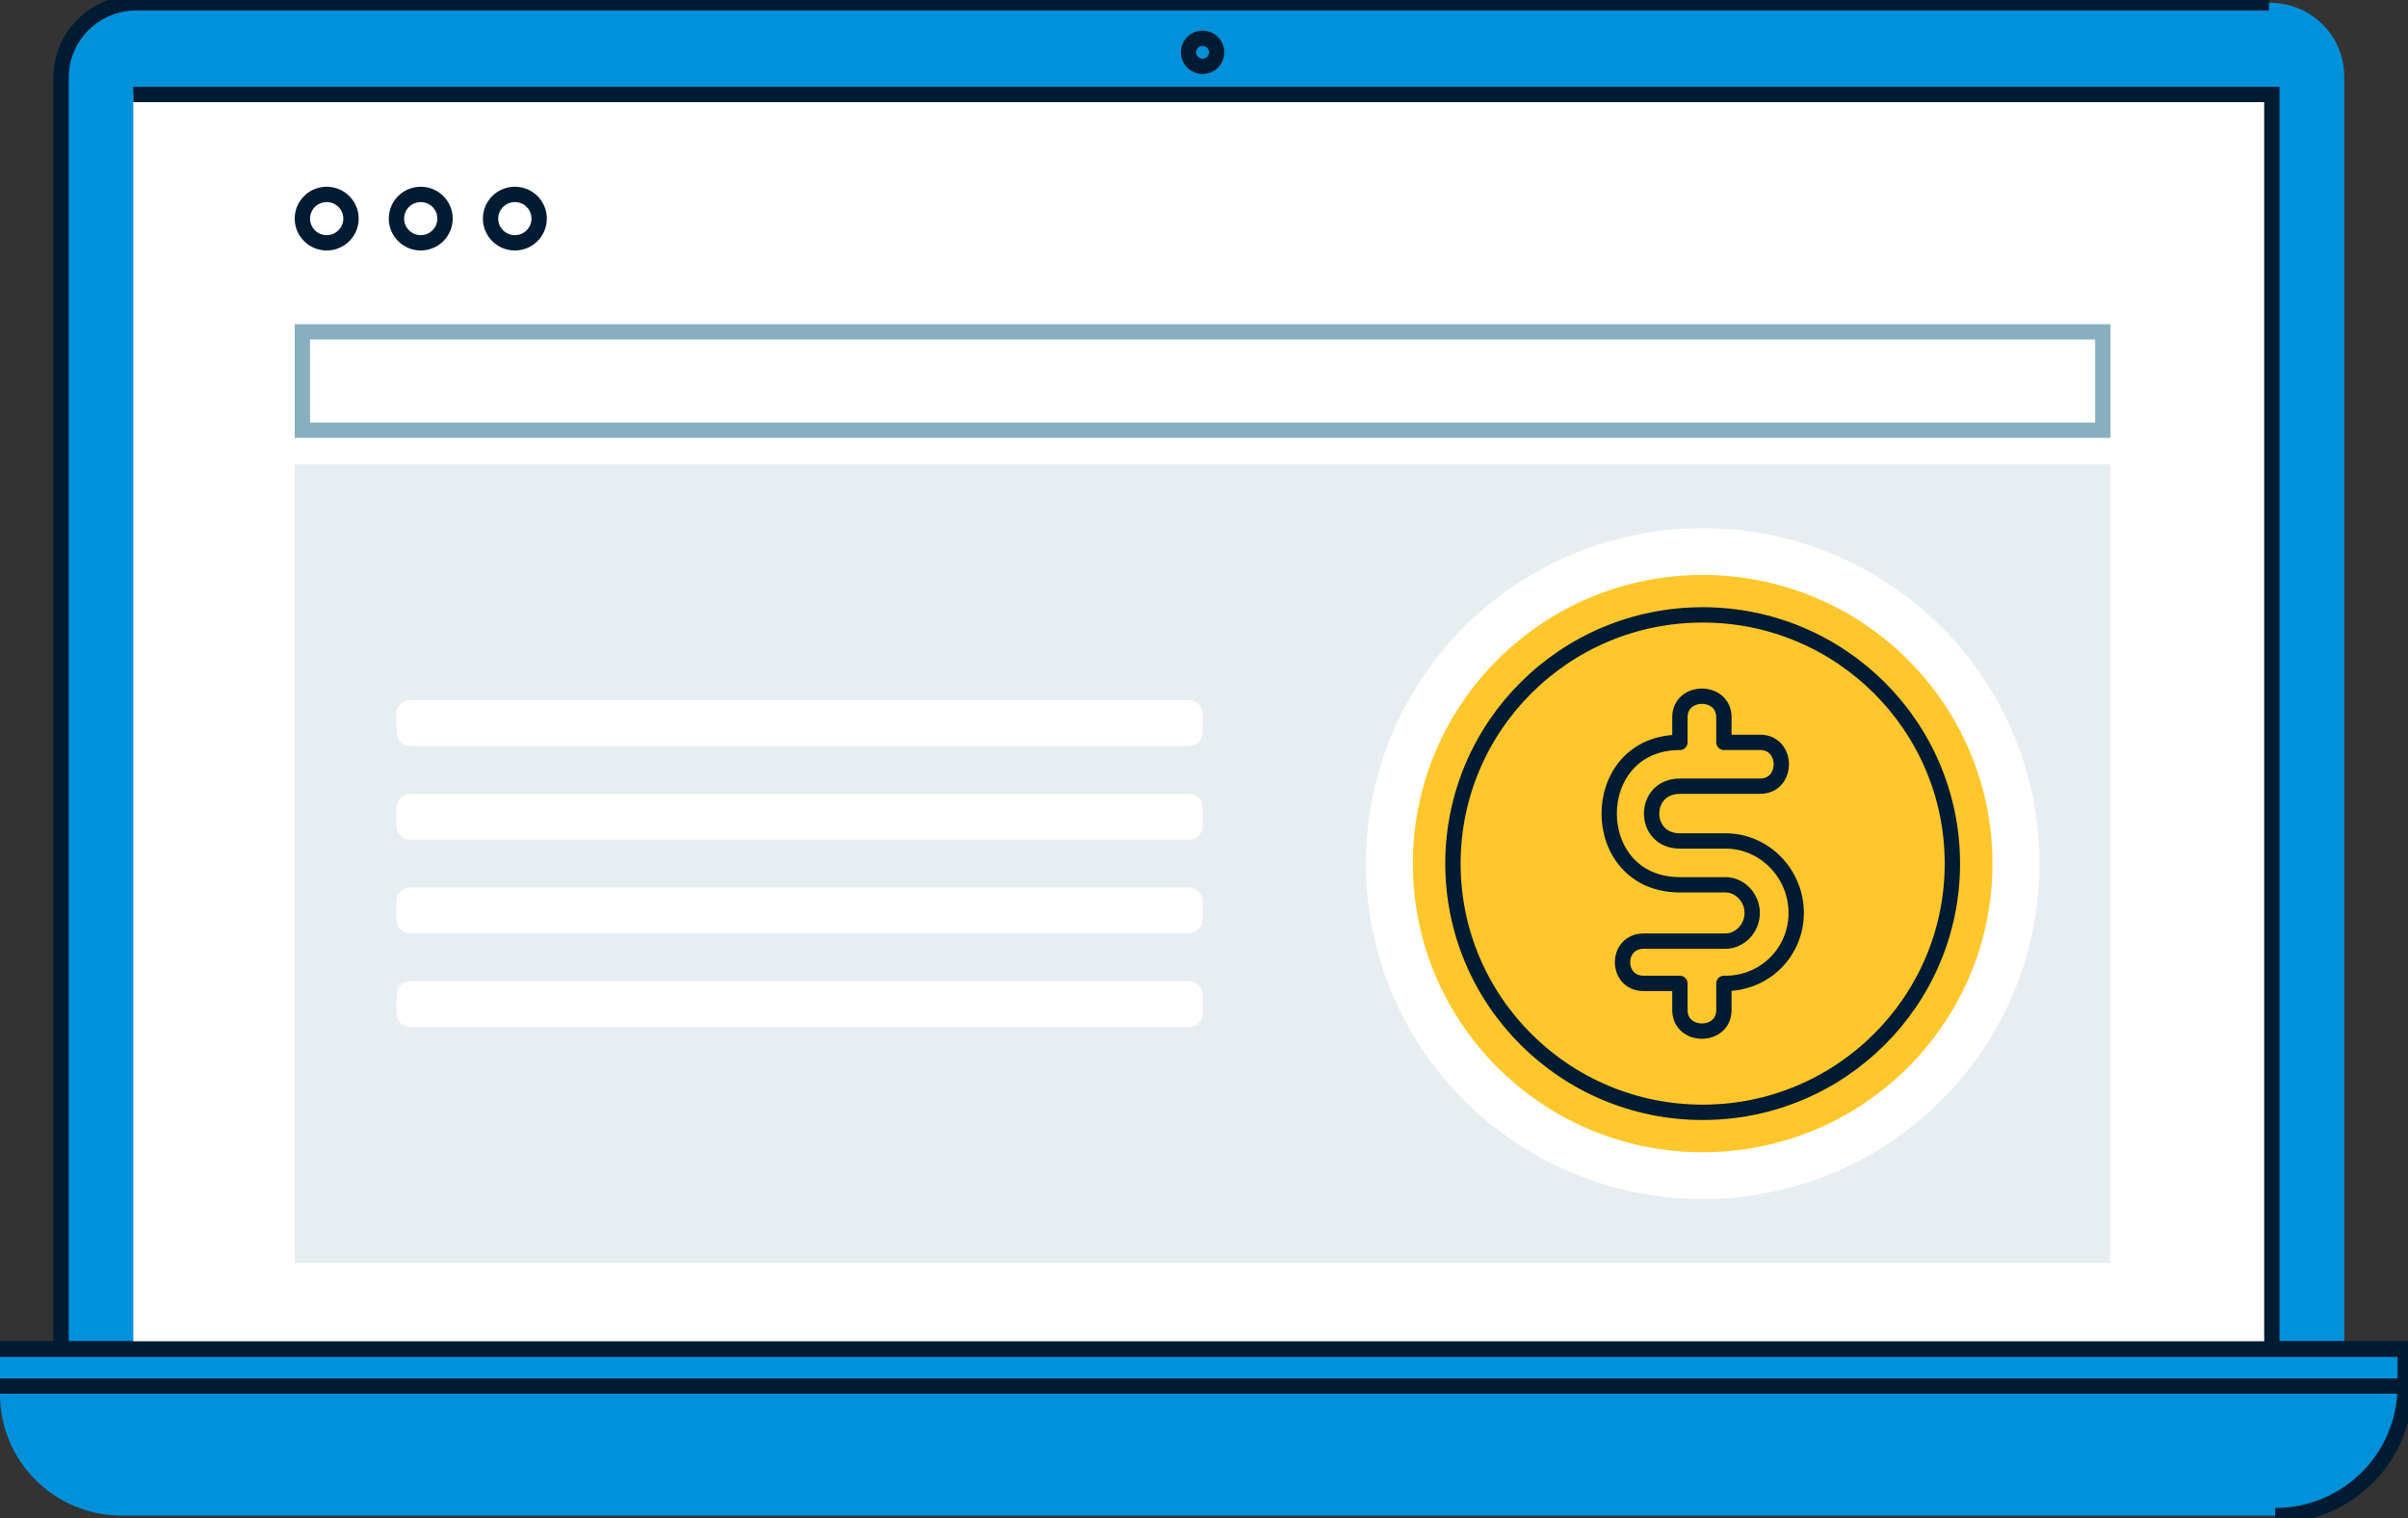 <svg width="157" height="99" viewBox="0 0 157 99" fill="none" xmlns="http://www.w3.org/2000/svg">
<rect x="0" y="0" width="157" height="99" fill="#333333" stroke="none"/>
<g clip-path="url(#clip0_10839_103394)">
<path d="M8.807 0.182H148.017C150.682 0.182 152.843 2.334 152.843 4.989V87.95H3.98V4.989C3.98 2.334 6.142 0.182 8.807 0.182Z" fill="#0091DA"/>
<path d="M147.933 0.182H8.887C6.178 0.182 3.98 2.371 3.98 5.069V87.95" stroke="#001B32" stroke-miterlimit="10"/>
<path d="M0 87.95H156.817V90.863C156.817 95.255 153.24 98.818 148.83 98.818H7.94C3.559 98.818 0 95.277 0 90.91V87.95Z" fill="#0091DA"/>
<path d="M0 87.95H156.817V90.376C156.817 95.041 153.021 98.818 148.341 98.818" stroke="#001B32" stroke-miterlimit="10"/>
<path d="M148.124 6.159H8.691V87.95H148.124V6.159Z" fill="white"/>
<path d="M148.124 87.95V6.159H8.691" stroke="#001B32" stroke-miterlimit="10"/>
<path d="M137.102 21.638H19.715V28.048H137.102V21.638Z" stroke="#87AFBF" stroke-miterlimit="10"/>
<path d="M137.102 30.775H19.715V81.838H137.102V30.775Z" fill="#E7EEF1" stroke="#E7EEF1" stroke-miterlimit="10"/>
<path d="M111.014 78.173C123.139 78.173 132.969 68.383 132.969 56.307C132.969 44.23 123.139 34.44 111.014 34.44C98.888 34.44 89.059 44.23 89.059 56.307C89.059 68.383 98.888 78.173 111.014 78.173Z" fill="white"/>
<path d="M21.299 15.831C22.174 15.831 22.884 15.125 22.884 14.253C22.884 13.382 22.174 12.675 21.299 12.675C20.424 12.675 19.715 13.382 19.715 14.253C19.715 15.125 20.424 15.831 21.299 15.831Z" fill="white" stroke="#001B32" stroke-miterlimit="10"/>
<path d="M27.432 15.831C28.307 15.831 29.016 15.125 29.016 14.253C29.016 13.382 28.307 12.675 27.432 12.675C26.557 12.675 25.848 13.382 25.848 14.253C25.848 15.125 26.557 15.831 27.432 15.831Z" fill="white" stroke="#001B32" stroke-miterlimit="10"/>
<path d="M33.569 15.831C34.444 15.831 35.153 15.125 35.153 14.253C35.153 13.382 34.444 12.675 33.569 12.675C32.694 12.675 31.984 13.382 31.984 14.253C31.984 15.125 32.694 15.831 33.569 15.831Z" fill="white" stroke="#001B32" stroke-miterlimit="10"/>
<path d="M77.512 45.65H26.75C26.254 45.65 25.852 46.05 25.852 46.544V47.744C25.852 48.238 26.254 48.638 26.75 48.638H77.512C78.008 48.638 78.41 48.238 78.41 47.744V46.544C78.41 46.05 78.008 45.65 77.512 45.65Z" fill="white"/>
<path d="M77.512 51.758H26.75C26.254 51.758 25.852 52.158 25.852 52.653V53.852C25.852 54.346 26.254 54.747 26.75 54.747H77.512C78.008 54.747 78.41 54.346 78.41 53.852V52.653C78.41 52.158 78.008 51.758 77.512 51.758Z" fill="white"/>
<path d="M77.512 57.87H26.75C26.254 57.87 25.852 58.271 25.852 58.765V59.964C25.852 60.458 26.254 60.859 26.75 60.859H77.512C78.008 60.859 78.41 60.458 78.41 59.964V58.765C78.41 58.271 78.008 57.87 77.512 57.87Z" fill="white"/>
<path d="M77.512 63.978H26.75C26.254 63.978 25.852 64.379 25.852 64.873V66.073C25.852 66.567 26.254 66.967 26.75 66.967H77.512C78.008 66.967 78.41 66.567 78.41 66.073V64.873C78.41 64.379 78.008 63.978 77.512 63.978Z" fill="white"/>
<path d="M111.013 75.126C121.449 75.126 129.909 66.7 129.909 56.307C129.909 45.913 121.449 37.487 111.013 37.487C100.577 37.487 92.117 45.913 92.117 56.307C92.117 66.7 100.577 75.126 111.013 75.126Z" fill="#FFC72C"/>
<path d="M111.012 72.523C120.005 72.523 127.294 65.263 127.294 56.306C127.294 47.35 120.005 40.09 111.012 40.09C102.02 40.09 94.731 47.35 94.731 56.306C94.731 65.263 102.02 72.523 111.012 72.523Z" stroke="#001B32" stroke-linecap="round" stroke-linejoin="round"/>
<path fill-rule="evenodd" clip-rule="evenodd" d="M112.398 64.117V65.851C112.398 67.687 109.529 67.687 109.529 65.851V64.117H107.17C105.327 64.117 105.327 61.361 107.17 61.361H112.5C113.424 61.361 114.242 60.542 114.242 59.524C114.242 58.506 113.42 57.688 112.5 57.688H109.529C103.381 57.688 103.381 48.402 109.529 48.402V46.77C109.529 44.933 112.398 44.933 112.398 46.77V48.402H114.756C116.6 48.402 116.6 51.26 114.756 51.26H109.529C107.068 51.26 107.068 54.83 109.529 54.83H112.5C115.063 54.83 117.111 56.972 117.111 59.524C117.111 62.077 115.063 64.117 112.5 64.117H112.398Z" stroke="#001B32" stroke-linecap="round" stroke-linejoin="round"/>
<path d="M0 90.372H156.817" stroke="#001B32" stroke-miterlimit="10"/>
<path d="M78.408 4.327C78.916 4.327 79.328 3.917 79.328 3.411C79.328 2.905 78.916 2.494 78.408 2.494C77.9 2.494 77.488 2.905 77.488 3.411C77.488 3.917 77.9 4.327 78.408 4.327Z" stroke="#001B32" stroke-miterlimit="10"/>
<path d="M0 87.95H156.817" stroke="#001B32" stroke-miterlimit="10"/>
</g>
<defs>
<clipPath id="clip0_10839_103394">
<rect width="157" height="99" fill="white"/>
</clipPath>
</defs>
</svg>

